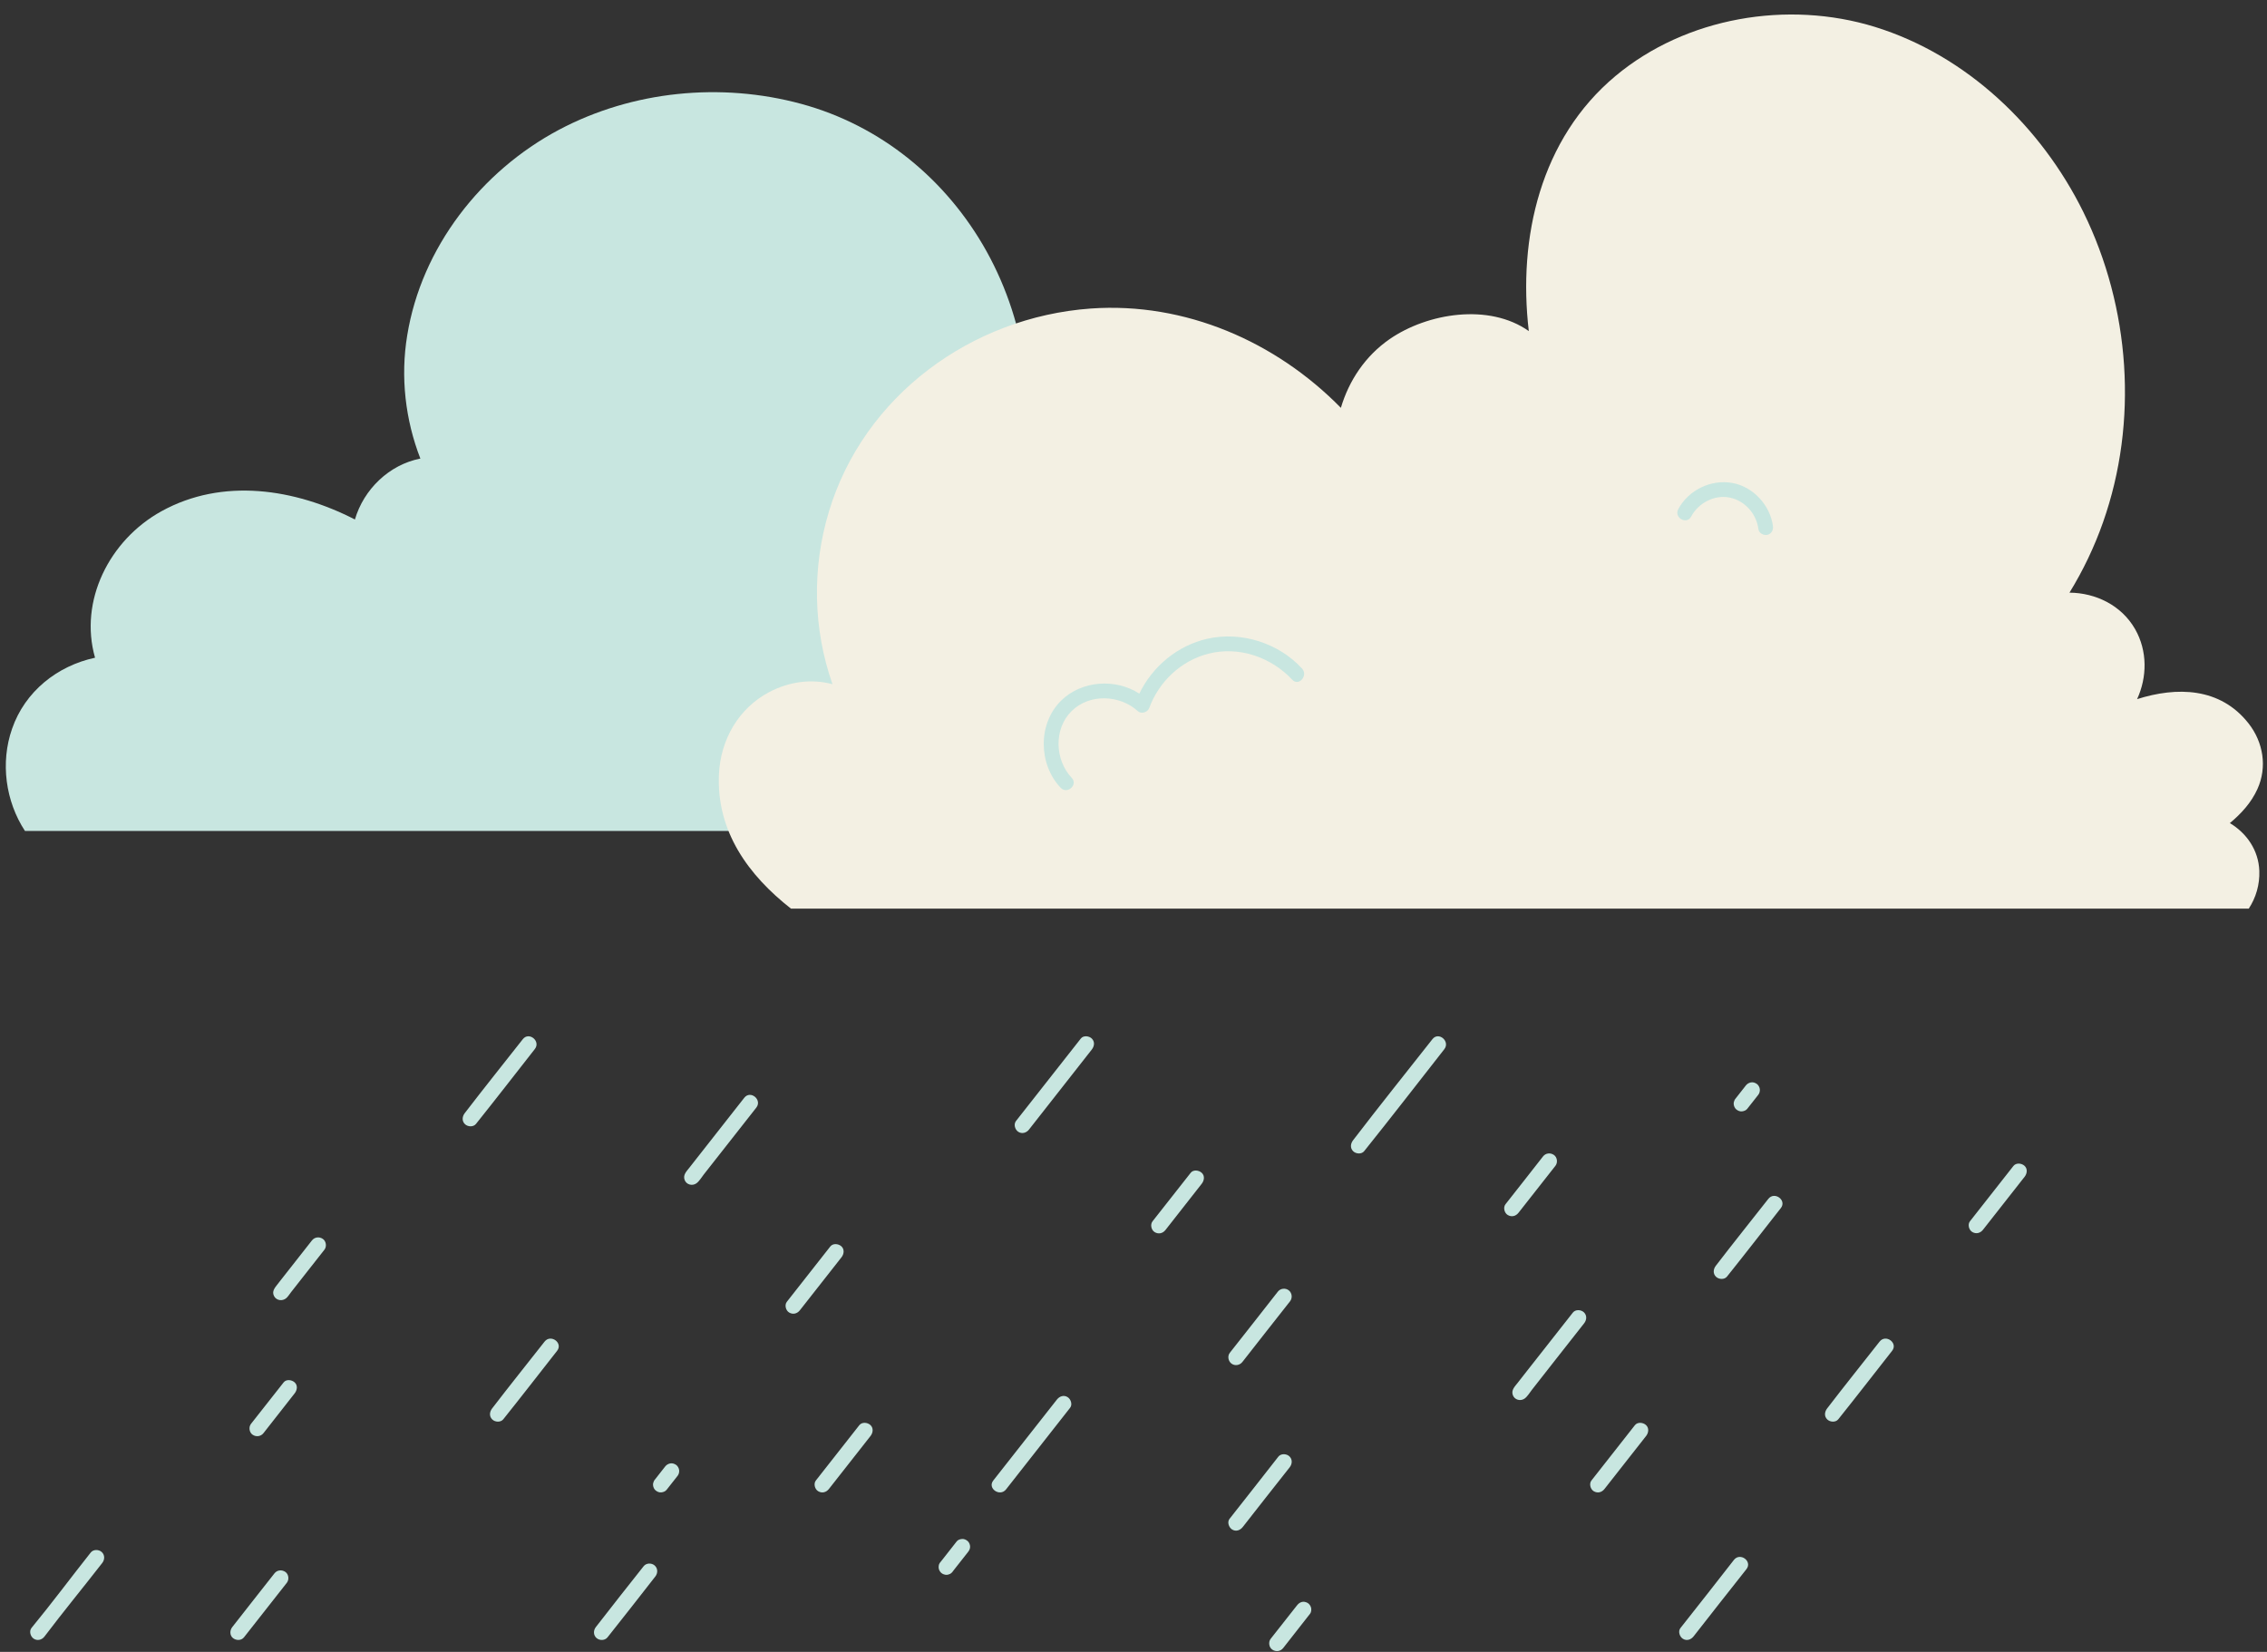 <?xml version="1.0" encoding="UTF-8"?><svg xmlns="http://www.w3.org/2000/svg" xmlns:xlink="http://www.w3.org/1999/xlink" height="284.5" preserveAspectRatio="xMidYMid meet" version="1.0" viewBox="-1.0 -2.5 390.4 284.5" width="390.4" zoomAndPan="magnify"><rect x="-1.0" y="-2.5" width="390.4" height="284.5" fill="#333333" stroke="none"/><g id="change1_1"><path d="M272.901,129.343c1.248,2.125,1.579,4.797,0.897,7.176c-0.468,1.579-1.248,2.964-2.321,4.095 H3.298c-3.354-5.128-4.251-11.778-2.223-17.589c2.223-6.435,7.781-10.842,14.293-12.246 c-2.788-9.769,2.438-20.241,11.407-25.213c10.569-5.85,23.009-3.9,33.345,1.404 C61.641,81.783,66.009,77.532,71.391,76.479c-2.594-6.669-3.451-14.059-2.262-21.235 c2.457-15.112,12.733-28.275,26.13-35.392c12.675-6.727,27.904-8.209,41.71-4.465 c13.728,3.724,25.038,13.026,31.921,25.389c3.549,6.396,5.811,13.416,6.708,20.592 c5.207-4.992,12.012-8.268,19.402-8.794c13.221-0.956,25.993,6.474,31.434,18.583 c1.501,3.335,2.379,6.844,2.691,10.413c6.63-6.396,16.848-8.736,25.701-4.934 c12.031,5.168,17.257,18.973,12.499,30.81c4.29,1.911,7.371,6.084,7.644,10.861 c0.195,3.568-1.287,6.805-3.686,9.204C271.907,128.036,272.492,128.641,272.901,129.343z" fill="#C8E6E0"/></g><g id="change2_1"><path d="M388.076,147.5c0.086,2.363-0.582,4.606-1.815,6.489H135.209 c-7.277-5.702-12.859-13.27-12.397-23.15c0.274-5.925,3.356-11.335,8.63-14.126 c3.459-1.832,7.328-2.346,10.924-1.37c-3.356-9.537-3.562-19.999-0.617-29.742 c6.01-19.931,24.537-33.492,45.101-34.964c16.25-1.147,31.882,5.702,43.063,17.105 c1.387-4.709,4.229-8.955,8.39-11.832c6.541-4.52,17.157-6.215,23.972-1.387 c-1.901-16.112,2.02-33.149,14.931-43.937c12.14-10.136,29.656-13.082,44.656-8.459 c15.804,4.897,28.663,17.191,35.906,31.882c8.082,16.421,9.503,36.146,3.39,53.457 c-1.49,4.246-3.442,8.304-5.771,12.106c4.503,0.034,8.955,2.175,11.301,6.284c2.157,3.784,2.072,8.287,0.342,12.054 c6.815-2.157,14.28-2.055,19.177,4.161c2.551,3.236,3.27,7.534,1.541,11.335c-1.062,2.346-2.791,4.229-4.743,5.856 C385.918,141.01,387.956,143.955,388.076,147.5z" fill="#F3F0E3"/></g><g id="change1_2"><path d="M129.242,188.267c-1.589,2.024-3.179,4.046-4.768,6.069c-1.424,1.813-2.846,3.628-4.273,5.439 c-0.381,0.484-0.776,1.175-1.276,1.532c-0.699,0.499-1.717,0.243-2.025-0.587 c-0.321-0.865,0.325-1.477,0.819-2.109c0.344-0.441,0.69-0.881,1.035-1.322c2.803-3.577,5.612-7.149,8.419-10.722 C128.239,185.209,130.305,186.913,129.242,188.267z M164.707,262.556c-0.333,0.018-0.727,0.13-0.942,0.404 c-0.868,1.106-1.742,2.207-2.601,3.321c0.028-0.036,0.056-0.072,0.083-0.108l0.031-0.039 c-0.008,0.01-0.016,0.02-0.024,0.03c0.043-0.056,0.086-0.111,0.129-0.167c-0.077,0.099-0.155,0.198-0.232,0.297 c-0.104,0.131-0.207,0.261-0.311,0.391c-0.196,0.244-0.235,0.704-0.171,0.995c0.071,0.325,0.305,0.684,0.6,0.85 c0.297,0.167,0.656,0.261,0.995,0.171c0.109-0.039,0.218-0.078,0.327-0.118c0.217-0.114,0.392-0.275,0.523-0.483 c0.083-0.107,0.166-0.215,0.248-0.322c-0.074,0.094-0.149,0.188-0.223,0.282c0.857-1.069,1.696-2.152,2.543-3.229 c0.227-0.289,0.385-0.572,0.38-0.952c-0.004-0.328-0.155-0.72-0.404-0.942 C165.4,262.705,165.064,262.536,164.707,262.556z M204.053,199.488c-2.191,2.783-4.375,5.572-6.569,8.352 c-0.435,0.551-0.235,1.498,0.351,1.862c0.649,0.403,1.399,0.242,1.862-0.35c2.079-2.659,4.166-5.311,6.248-7.967 c0.43-0.549,0.581-1.363,0.003-1.894C205.465,199.048,204.517,198.898,204.053,199.488z M146.978,242.965 c-2.498,3.168-4.974,6.354-7.476,9.518c-0.436,0.551-0.186,1.51,0.397,1.852 c0.671,0.394,1.389,0.197,1.852-0.396c2.381-3.051,4.787-6.084,7.172-9.132c0.431-0.55,0.532-1.388-0.051-1.893 C148.364,242.475,147.443,242.376,146.978,242.965z M185.136,176.358c-3.725,4.733-7.438,9.476-11.167,14.206 c-0.448,0.568-0.19,1.48,0.377,1.857c0.642,0.426,1.409,0.195,1.857-0.377c3.595-4.595,7.206-9.177,10.805-13.769 c0.446-0.569,0.577-1.327,0.023-1.894C186.575,175.916,185.586,175.786,185.136,176.358z M182.85,238.124 c-0.668-0.417-1.397-0.142-1.845,0.429c-3.642,4.65-7.291,9.295-10.95,13.932 c-1.066,1.351,1.139,2.884,2.201,1.527c3.666-4.687,7.34-9.369,11.023-14.043 C183.726,239.401,183.414,238.477,182.85,238.124z M143.874,212.135c-0.508-0.44-1.429-0.538-1.893,0.051 c-2.498,3.168-4.974,6.354-7.476,9.518c-0.436,0.551-0.187,1.51,0.396,1.852c0.671,0.394,1.389,0.197,1.852-0.396 c2.381-3.051,4.787-6.083,7.172-9.132C144.355,213.478,144.457,212.64,143.874,212.135z M89.034,176.477 c-3.339,4.245-6.721,8.465-10.008,12.751c-0.44,0.574-0.513,1.358,0.051,1.893 c0.492,0.466,1.439,0.517,1.893-0.051c3.414-4.267,6.761-8.592,10.133-12.893 C92.166,176.822,90.102,175.119,89.034,176.477z M52.711,211.15c-1.76,2.244-3.527,4.483-5.285,6.728 c-0.209,0.267-0.418,0.535-0.626,0.803c-0.475,0.612-1.031,1.232-0.605,2.044c0.416,0.793,1.449,0.913,2.101,0.356 c0.312-0.267,0.565-0.698,0.819-1.02c0.926-1.171,1.843-2.35,2.765-3.524c0.995-1.267,1.992-2.533,2.988-3.799 c0.433-0.551,0.304-1.479-0.285-1.872C53.964,210.451,53.175,210.559,52.711,211.15z M47.844,235.589 c-1.869,2.385-3.748,4.763-5.622,7.144c-0.434,0.551-0.303,1.479,0.284,1.873c0.617,0.414,1.41,0.307,1.873-0.284 c1.788-2.281,3.571-4.566,5.363-6.843c0.432-0.549,0.575-1.367-0.004-1.894 C49.253,235.143,48.307,234.998,47.844,235.589z M114.426,249.543c-0.355,0.07-0.65,0.242-0.877,0.53 c-0.584,0.742-1.169,1.482-1.747,2.228c-0.129,0.132-0.215,0.286-0.26,0.46c-0.071,0.16-0.099,0.328-0.083,0.506 c0.017,0.328,0.183,0.713,0.441,0.925c0.268,0.22,0.611,0.376,0.966,0.343c0.341-0.032,0.705-0.163,0.925-0.441 c0.642-0.808,1.278-1.622,1.915-2.434c0.208-0.265,0.295-0.666,0.245-0.995c-0.049-0.325-0.253-0.692-0.53-0.877 C115.133,249.596,114.776,249.475,114.426,249.543z M109.846,267.243c-2.757,3.486-5.519,6.971-8.236,10.487 c-0.442,0.572-0.45,1.389,0.118,1.89c0.522,0.461,1.438,0.451,1.89-0.118c2.767-3.481,5.51-6.986,8.243-10.494 c0.445-0.571,0.442-1.393-0.125-1.89C111.212,266.659,110.297,266.673,109.846,267.243z M92.782,228.564 c-3.014,3.838-6.069,7.647-9.039,11.518c-0.44,0.574-0.532,1.349,0.031,1.894c0.483,0.467,1.439,0.537,1.894-0.031 c3.125-3.904,6.183-7.862,9.271-11.794C96.005,228.795,93.847,227.209,92.782,228.564z M46.266,268.478 c-2.422,3.089-4.861,6.165-7.273,9.262c-0.43,0.552-0.457,1.422,0.132,1.889c0.547,0.434,1.424,0.457,1.889-0.131 c2.469-3.121,4.914-6.26,7.375-9.387c0.433-0.551,0.344-1.466-0.245-1.878 C47.544,267.814,46.729,267.888,46.266,268.478z M297.599,266.162c-3.07,3.913-6.112,7.848-9.211,11.738 c-0.451,0.566-0.14,1.493,0.423,1.847c0.663,0.416,1.402,0.151,1.847-0.423 c3.007-3.878,6.066-7.717,9.099-11.575C300.822,266.393,298.663,264.806,297.599,266.162z M300.528,183.922 c-0.355,0.07-0.65,0.242-0.877,0.53c-0.584,0.742-1.169,1.482-1.747,2.228 c-0.129,0.132-0.215,0.286-0.26,0.46c-0.071,0.16-0.098,0.328-0.083,0.506c0.017,0.328,0.183,0.713,0.441,0.925 c0.268,0.22,0.611,0.376,0.966,0.343c0.341-0.032,0.705-0.163,0.925-0.441c0.642-0.808,1.278-1.622,1.915-2.434 c0.208-0.265,0.295-0.666,0.245-0.995c-0.049-0.325-0.253-0.692-0.53-0.877 C301.235,183.975,300.878,183.853,300.528,183.922z M347.619,198.267c-0.508-0.44-1.429-0.538-1.893,0.051 c-2.498,3.168-4.974,6.354-7.476,9.518c-0.436,0.551-0.187,1.51,0.396,1.852c0.671,0.394,1.389,0.197,1.852-0.396 c2.381-3.051,4.786-6.083,7.172-9.132C348.1,199.61,348.202,198.772,347.619,198.267z M303.521,203.983 c-3.014,3.838-6.069,7.647-9.039,11.518c-0.44,0.574-0.532,1.349,0.031,1.894c0.483,0.467,1.439,0.537,1.893-0.031 c3.125-3.904,6.183-7.862,9.271-11.794C306.744,204.214,304.586,202.627,303.521,203.983z M280.541,242.965 c-2.498,3.168-4.974,6.354-7.476,9.518c-0.436,0.551-0.187,1.51,0.396,1.852c0.671,0.394,1.389,0.197,1.852-0.396 c2.381-3.051,4.787-6.084,7.172-9.132c0.43-0.55,0.532-1.388-0.051-1.893 C281.926,242.475,281.005,242.376,280.541,242.965z M322.684,228.564c-3.014,3.838-6.069,7.647-9.039,11.518 c-0.44,0.574-0.532,1.349,0.031,1.894c0.483,0.467,1.439,0.537,1.893-0.031c3.125-3.904,6.183-7.862,9.271-11.794 C325.906,228.795,323.748,227.209,322.684,228.564z M221.041,248.318c-0.492-0.463-1.442-0.513-1.893,0.058 c-2.812,3.563-5.58,7.163-8.409,10.713c-0.451,0.566-0.113,1.498,0.449,1.84 c0.674,0.411,1.397,0.126,1.84-0.449c2.66-3.445,5.39-6.839,8.07-10.269 C221.544,249.641,221.603,248.846,221.041,248.318z M224.172,273.567c-0.299-0.163-0.66-0.252-0.997-0.157 c-0.37,0.104-0.606,0.313-0.842,0.612c-1.501,1.908-3.005,3.814-4.506,5.722 c-0.433,0.551-0.31,1.477,0.278,1.874c0.614,0.415,1.41,0.314,1.874-0.278c1.55-1.977,3.098-3.957,4.649-5.935 c0.193-0.246,0.225-0.708,0.157-0.997C224.708,274.084,224.469,273.729,224.172,273.567z M14.627,264.889 c-3.414,4.306-6.696,8.734-10.191,12.975c-0.461,0.559-0.201,1.481,0.358,1.86 c0.626,0.424,1.422,0.222,1.86-0.358c3.237-4.282,6.656-8.431,9.95-12.669c0.444-0.571,0.48-1.376-0.085-1.892 C16.013,264.342,15.078,264.319,14.627,264.889z M219.068,219.948c-2.76,3.512-5.502,7.039-8.277,10.539 c-0.45,0.567-0.277,1.457,0.291,1.872c0.6,0.439,1.426,0.282,1.872-0.291c2.721-3.491,5.468-6.961,8.202-10.442 c0.447-0.569,0.363-1.426-0.205-1.883C220.39,219.292,219.517,219.377,219.068,219.948z M266.856,198.29 c0.433-0.551,0.33-1.47-0.258-1.876c-0.606-0.418-1.413-0.333-1.876,0.258 c-2.154,2.744-4.294,5.498-6.46,8.232c-0.436,0.55-0.2,1.507,0.383,1.855c0.664,0.396,1.393,0.21,1.855-0.383 C262.606,203.672,264.737,200.986,266.856,198.29z M269.865,223.563c-2.841,3.592-5.668,7.195-8.49,10.802 c-0.336,0.429-0.671,0.859-1.006,1.29c-0.498,0.641-1.166,1.255-0.841,2.132c0.308,0.83,1.327,1.087,2.026,0.587 c0.496-0.354,0.89-1.045,1.269-1.524c1.453-1.838,2.889-3.689,4.336-5.531c1.549-1.972,3.108-3.936,4.65-5.914 c0.445-0.57,0.511-1.361-0.051-1.893C271.268,223.048,270.316,222.992,269.865,223.563z M245.683,176.47 c-4.562,5.795-9.181,11.555-13.665,17.411c-0.44,0.574-0.55,1.339,0.011,1.894 c0.473,0.468,1.439,0.557,1.894-0.011c4.655-5.807,9.21-11.699,13.8-17.558 C248.782,176.854,246.752,175.113,245.683,176.47z M290.228,86.474c1.228-2.316,3.98-3.8,6.603-3.284 c2.655,0.522,4.66,2.81,4.991,5.466c0.086,0.686,0.912,1.103,1.536,0.958c0.727-0.168,1.051-0.849,0.958-1.536 c-0.482-3.571-3.406-6.752-6.982-7.397c-3.687-0.665-7.551,1.212-9.323,4.511 C287.234,86.64,289.453,87.934,290.228,86.474z M221.541,114.572c1.127,1.207,2.783-0.727,1.685-1.927 c-4.029-4.404-10.475-6.454-16.303-5.134c-5.13,1.162-9.456,4.754-11.72,9.452 c-4.092-2.657-9.942-2.275-13.479,1.218c-4.025,3.974-3.903,10.959-0.069,14.997 c1.132,1.192,3.039-0.51,1.905-1.71c-2.912-3.081-3.126-8.423-0.029-11.491c3.08-3.051,8.304-2.831,11.41,0.002 c0.609,0.555,1.696,0.198,1.965-0.535c1.663-4.529,5.461-8.142,10.172-9.354 C212.329,108.739,217.897,110.671,221.541,114.572z" fill="#C8E6E0"/></g></svg>